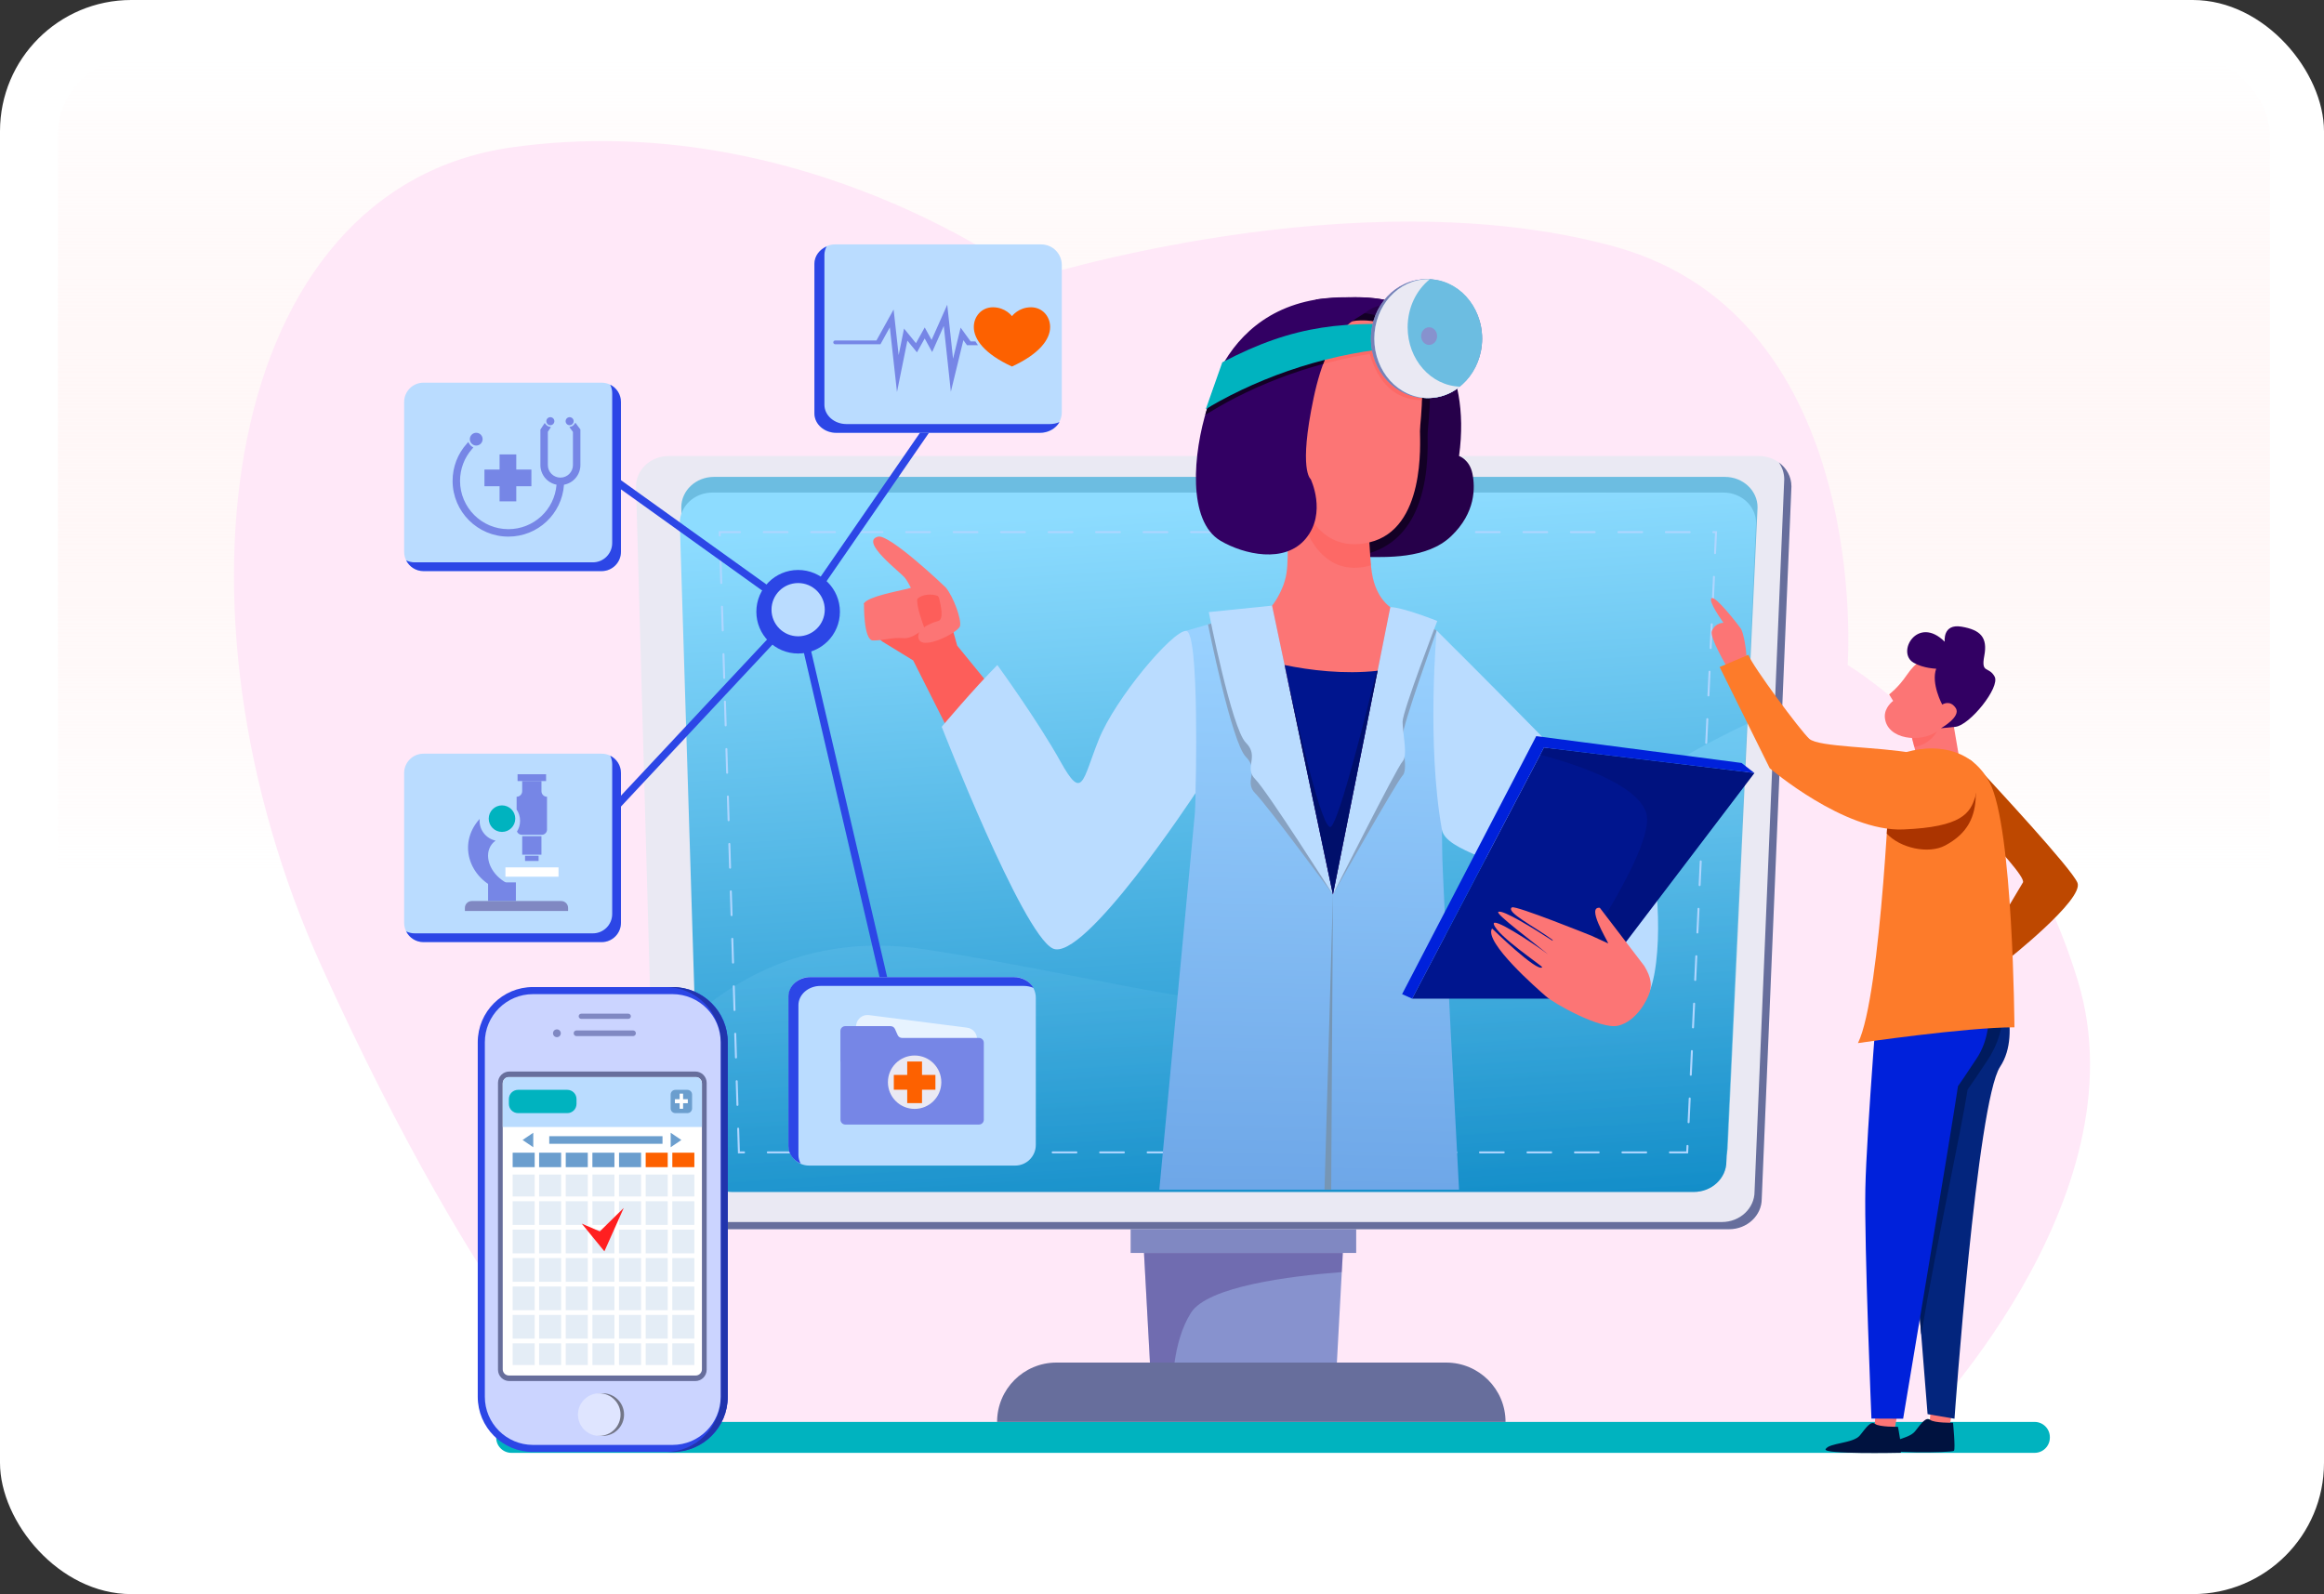 <svg width="602" height="413" viewBox="0 0 602 413" fill="none" xmlns="http://www.w3.org/2000/svg">
<rect x="0" y="0" width="602" height="413" fill="#333333" stroke="none"/>
<rect width="602" height="413" rx="34" fill="white"/>
<rect x="15" y="15" width="573" height="385" rx="20" fill="url(#paint0_linear_1803_937)"/>
<path d="M156.98 371.055C156.98 371.055 125.306 343.133 83.333 250.452C41.36 157.77 57.336 48.64 132.769 38.147C208.203 27.654 266.776 72.334 266.776 72.334C266.776 72.334 350.91 45.455 418.067 63.837C485.224 82.219 478.615 172.297 478.615 172.297C478.615 172.297 520.964 197.31 538.247 254.14C555.529 310.971 496.074 370.813 496.074 370.813L156.98 371.055Z" fill="#FFE8F8"/>
<path d="M527.034 376.403H132.481C130.299 376.403 128.529 374.633 128.529 372.451V372.34C128.529 370.158 130.298 368.388 132.481 368.388H527.034C529.217 368.388 530.987 370.158 530.987 372.34V372.451C530.986 374.633 529.217 376.403 527.034 376.403Z" fill="#00B3BF"/>
<path d="M447.898 318.464H178.34C173.671 318.464 169.885 314.932 169.885 310.576L164.757 126.033C164.757 121.676 168.542 118.144 173.213 118.144H455.59C460.26 118.144 464.046 121.676 464.046 126.033L456.354 310.576C456.354 314.932 452.568 318.464 447.898 318.464Z" fill="#EAE9F3"/>
<path d="M460.762 119.792C461.66 121.044 462.183 122.55 462.183 124.17L454.491 308.713C454.491 313.069 450.705 316.601 446.035 316.601H176.478C174.53 316.601 172.736 315.986 171.306 314.954C172.823 317.07 175.407 318.464 178.341 318.464H447.899C452.569 318.464 456.354 314.932 456.354 310.576L464.046 126.033C464.046 123.493 462.76 121.234 460.762 119.792Z" fill="#676E9C"/>
<path d="M181.607 296.861L176.48 131.442C176.48 127.085 180.265 123.553 184.935 123.553H446.814C451.484 123.553 455.27 127.085 455.27 131.442L447.578 296.861C447.578 301.217 443.792 304.749 439.122 304.749H190.063C185.393 304.749 181.607 301.217 181.607 296.861Z" fill="#6CBDE1"/>
<path d="M181.223 300.918L176.095 135.499C176.095 131.142 179.881 127.61 184.551 127.61H446.43C451.1 127.61 454.886 131.142 454.886 135.499L447.194 300.918C447.194 305.274 443.408 308.806 438.739 308.806H189.679C185.009 308.806 181.223 305.274 181.223 300.918Z" fill="url(#paint1_linear_1803_937)"/>
<path opacity="0.32" d="M402.033 226.244C370.26 282.127 314.913 257.48 239.626 245.961C214.334 242.092 194.816 250.319 180.046 262.954L181.223 300.918C181.223 305.274 185.009 308.806 189.679 308.806H438.738C443.408 308.806 447.194 305.274 447.194 300.918L452.466 187.55C429.229 198.623 410.387 211.55 402.033 226.244Z" fill="url(#paint2_linear_1803_937)"/>
<path d="M437.288 298.813H432.569C432.427 298.813 432.313 298.698 432.313 298.557C432.313 298.415 432.427 298.3 432.569 298.3H436.798L436.865 296.871C436.871 296.73 436.995 296.608 437.133 296.627C437.274 296.634 437.384 296.753 437.377 296.895L437.288 298.813ZM426.419 298.813H420.269C420.128 298.813 420.013 298.698 420.013 298.557C420.013 298.415 420.128 298.3 420.269 298.3H426.419C426.561 298.3 426.675 298.415 426.675 298.557C426.675 298.699 426.561 298.813 426.419 298.813ZM414.12 298.813H407.97C407.829 298.813 407.714 298.698 407.714 298.557C407.714 298.415 407.829 298.3 407.97 298.3H414.12C414.262 298.3 414.376 298.415 414.376 298.557C414.376 298.699 414.262 298.813 414.12 298.813ZM401.821 298.813H395.671C395.53 298.813 395.415 298.698 395.415 298.557C395.415 298.415 395.53 298.3 395.671 298.3H401.821C401.962 298.3 402.077 298.415 402.077 298.557C402.077 298.699 401.962 298.813 401.821 298.813ZM389.521 298.813H383.372C383.23 298.813 383.115 298.698 383.115 298.557C383.115 298.415 383.23 298.3 383.372 298.3H389.521C389.663 298.3 389.778 298.415 389.778 298.557C389.778 298.699 389.663 298.813 389.521 298.813ZM377.222 298.813H371.073C370.931 298.813 370.816 298.698 370.816 298.557C370.816 298.415 370.931 298.3 371.073 298.3H377.222C377.364 298.3 377.479 298.415 377.479 298.557C377.479 298.699 377.364 298.813 377.222 298.813ZM364.923 298.813H358.773C358.632 298.813 358.517 298.698 358.517 298.557C358.517 298.415 358.632 298.3 358.773 298.3H364.923C365.065 298.3 365.179 298.415 365.179 298.557C365.179 298.699 365.065 298.813 364.923 298.813ZM352.624 298.813H346.474C346.332 298.813 346.218 298.698 346.218 298.557C346.218 298.415 346.332 298.3 346.474 298.3H352.624C352.765 298.3 352.88 298.415 352.88 298.557C352.88 298.699 352.765 298.813 352.624 298.813ZM340.325 298.813H334.175C334.033 298.813 333.919 298.698 333.919 298.557C333.919 298.415 334.033 298.3 334.175 298.3H340.325C340.466 298.3 340.581 298.415 340.581 298.557C340.581 298.699 340.466 298.813 340.325 298.813ZM328.025 298.813H321.876C321.734 298.813 321.619 298.698 321.619 298.557C321.619 298.415 321.734 298.3 321.876 298.3H328.025C328.167 298.3 328.282 298.415 328.282 298.557C328.282 298.699 328.167 298.813 328.025 298.813ZM315.726 298.813H309.576C309.435 298.813 309.32 298.698 309.32 298.557C309.32 298.415 309.435 298.3 309.576 298.3H315.726C315.868 298.3 315.983 298.415 315.983 298.557C315.983 298.699 315.868 298.813 315.726 298.813ZM303.427 298.813H297.277C297.136 298.813 297.021 298.698 297.021 298.557C297.021 298.415 297.136 298.3 297.277 298.3H303.427C303.569 298.3 303.683 298.415 303.683 298.557C303.683 298.699 303.568 298.813 303.427 298.813ZM291.128 298.813H284.978C284.837 298.813 284.722 298.698 284.722 298.557C284.722 298.415 284.837 298.3 284.978 298.3H291.128C291.269 298.3 291.384 298.415 291.384 298.557C291.384 298.699 291.269 298.813 291.128 298.813ZM278.829 298.813H272.679C272.537 298.813 272.423 298.698 272.423 298.557C272.423 298.415 272.538 298.3 272.679 298.3H278.829C278.97 298.3 279.085 298.415 279.085 298.557C279.085 298.699 278.97 298.813 278.829 298.813ZM266.53 298.813H260.38C260.238 298.813 260.123 298.698 260.123 298.557C260.123 298.415 260.238 298.3 260.38 298.3H266.53C266.671 298.3 266.786 298.415 266.786 298.557C266.786 298.699 266.671 298.813 266.53 298.813ZM254.23 298.813H248.081C247.939 298.813 247.824 298.698 247.824 298.557C247.824 298.415 247.939 298.3 248.081 298.3H254.23C254.372 298.3 254.487 298.415 254.487 298.557C254.486 298.699 254.372 298.813 254.23 298.813ZM241.931 298.813H235.781C235.64 298.813 235.525 298.698 235.525 298.557C235.525 298.415 235.639 298.3 235.781 298.3H241.931C242.073 298.3 242.187 298.415 242.187 298.557C242.187 298.699 242.073 298.813 241.931 298.813ZM229.632 298.813H223.482C223.34 298.813 223.226 298.698 223.226 298.557C223.226 298.415 223.34 298.3 223.482 298.3H229.632C229.773 298.3 229.888 298.415 229.888 298.557C229.888 298.699 229.773 298.813 229.632 298.813ZM217.333 298.813H211.183C211.041 298.813 210.927 298.698 210.927 298.557C210.927 298.415 211.041 298.3 211.183 298.3H217.333C217.474 298.3 217.589 298.415 217.589 298.557C217.589 298.699 217.474 298.813 217.333 298.813ZM205.033 298.813H198.884C198.742 298.813 198.627 298.698 198.627 298.557C198.627 298.415 198.742 298.3 198.884 298.3H205.033C205.175 298.3 205.29 298.415 205.29 298.557C205.29 298.699 205.175 298.813 205.033 298.813ZM192.734 298.813H191.156L190.958 292.418C190.953 292.276 191.064 292.159 191.206 292.154C191.351 292.159 191.466 292.26 191.47 292.402L191.653 298.3H192.734C192.876 298.3 192.991 298.415 192.991 298.557C192.99 298.699 192.876 298.813 192.734 298.813ZM437.406 290.996C437.402 290.996 437.398 290.996 437.394 290.996C437.253 290.989 437.144 290.87 437.151 290.728L437.436 284.585C437.443 284.444 437.573 284.321 437.704 284.341C437.845 284.347 437.955 284.467 437.947 284.609L437.662 290.752C437.656 290.889 437.543 290.996 437.406 290.996ZM191.023 286.52C190.885 286.52 190.771 286.41 190.767 286.272L190.576 280.125C190.572 279.983 190.683 279.865 190.824 279.861C190.971 279.864 191.084 279.968 191.088 280.109L191.279 286.255C191.283 286.397 191.172 286.515 191.031 286.52C191.028 286.52 191.026 286.52 191.023 286.52ZM437.978 278.711C437.974 278.711 437.97 278.711 437.966 278.71C437.825 278.704 437.715 278.584 437.722 278.442L438.008 272.299C438.014 272.158 438.133 272.042 438.276 272.055C438.417 272.062 438.526 272.181 438.519 272.323L438.234 278.466C438.227 278.604 438.114 278.711 437.978 278.711ZM190.642 274.227C190.504 274.227 190.39 274.117 190.386 273.978L190.195 267.832C190.191 267.69 190.302 267.572 190.444 267.568C190.586 267.568 190.703 267.674 190.708 267.816L190.898 273.962C190.903 274.104 190.792 274.222 190.65 274.227C190.647 274.227 190.644 274.227 190.642 274.227ZM438.549 266.425C438.545 266.425 438.541 266.425 438.537 266.424C438.396 266.417 438.286 266.298 438.293 266.156L438.579 260.014C438.585 259.873 438.712 259.755 438.847 259.77C438.988 259.776 439.097 259.896 439.091 260.038L438.805 266.18C438.799 266.317 438.685 266.425 438.549 266.425ZM190.261 261.933C190.123 261.933 190.009 261.823 190.004 261.685L189.814 255.538C189.81 255.397 189.921 255.279 190.062 255.274C190.205 255.282 190.322 255.38 190.326 255.522L190.517 261.669C190.521 261.81 190.41 261.928 190.269 261.933C190.266 261.933 190.263 261.933 190.261 261.933ZM439.12 254.138C439.116 254.138 439.112 254.138 439.108 254.138C438.967 254.132 438.858 254.012 438.864 253.87L439.15 247.727C439.156 247.586 439.272 247.468 439.418 247.483C439.559 247.49 439.669 247.609 439.662 247.751L439.376 253.894C439.37 254.031 439.257 254.138 439.12 254.138ZM189.88 249.64C189.742 249.64 189.628 249.53 189.624 249.391L189.433 243.245C189.429 243.103 189.54 242.985 189.681 242.981C189.834 242.973 189.941 243.088 189.945 243.229L190.136 249.375C190.14 249.517 190.029 249.635 189.888 249.64C189.885 249.64 189.882 249.64 189.88 249.64ZM439.692 241.852C439.687 241.852 439.683 241.852 439.679 241.852C439.538 241.846 439.429 241.726 439.435 241.584L439.721 235.442C439.727 235.3 439.85 235.18 439.989 235.198C440.13 235.204 440.24 235.324 440.233 235.465L439.947 241.608C439.941 241.745 439.827 241.852 439.692 241.852ZM189.499 237.346C189.361 237.346 189.247 237.237 189.243 237.098L189.052 230.951C189.048 230.81 189.159 230.692 189.3 230.687C189.451 230.685 189.56 230.794 189.564 230.935L189.755 237.082C189.759 237.224 189.648 237.342 189.507 237.346C189.504 237.346 189.501 237.346 189.499 237.346ZM440.263 229.567C440.259 229.567 440.255 229.567 440.251 229.566C440.11 229.56 440 229.44 440.007 229.298L440.293 223.155C440.299 223.014 440.428 222.893 440.561 222.912C440.702 222.918 440.811 223.038 440.805 223.179L440.519 229.323C440.513 229.46 440.399 229.567 440.263 229.567ZM189.117 225.053C188.98 225.053 188.866 224.944 188.861 224.805L188.671 218.658C188.667 218.517 188.778 218.399 188.919 218.394C189.076 218.392 189.178 218.501 189.183 218.642L189.373 224.789C189.378 224.931 189.267 225.049 189.125 225.053C189.123 225.053 189.12 225.053 189.117 225.053ZM440.834 217.281C440.83 217.281 440.826 217.281 440.822 217.28C440.681 217.274 440.571 217.154 440.578 217.012L440.864 210.869C440.87 210.728 440.989 210.614 441.132 210.625C441.273 210.632 441.383 210.752 441.376 210.893L441.09 217.036C441.084 217.174 440.97 217.281 440.834 217.281ZM188.736 212.76C188.599 212.76 188.485 212.65 188.481 212.512L188.29 206.365C188.286 206.223 188.397 206.105 188.538 206.101C188.684 206.101 188.798 206.208 188.802 206.349L188.993 212.496C188.997 212.638 188.886 212.756 188.744 212.76C188.742 212.76 188.739 212.76 188.736 212.76ZM441.405 204.995C441.401 204.995 441.398 204.995 441.393 204.995C441.252 204.988 441.143 204.868 441.15 204.727L441.435 198.584C441.442 198.442 441.581 198.334 441.703 198.34C441.844 198.346 441.954 198.466 441.947 198.608L441.661 204.751C441.655 204.888 441.542 204.995 441.405 204.995ZM188.355 200.467C188.218 200.467 188.103 200.357 188.099 200.218L187.909 194.072C187.904 193.93 188.015 193.812 188.157 193.808C188.301 193.793 188.416 193.914 188.421 194.056L188.611 200.202C188.616 200.344 188.505 200.462 188.363 200.466C188.361 200.467 188.358 200.467 188.355 200.467ZM441.977 192.709C441.973 192.709 441.969 192.709 441.965 192.709C441.824 192.702 441.714 192.582 441.721 192.441L442.006 186.298C442.013 186.156 442.127 186.047 442.274 186.053C442.415 186.06 442.525 186.18 442.518 186.321L442.232 192.465C442.227 192.602 442.113 192.709 441.977 192.709ZM187.974 188.173C187.836 188.173 187.723 188.063 187.718 187.925L187.528 181.778C187.523 181.636 187.634 181.518 187.776 181.514C187.918 181.516 188.035 181.621 188.04 181.762L188.23 187.909C188.235 188.05 188.124 188.169 187.982 188.173C187.98 188.173 187.977 188.173 187.974 188.173ZM442.548 180.423C442.544 180.423 442.54 180.423 442.536 180.423C442.395 180.416 442.285 180.296 442.292 180.155L442.578 174.012C442.584 173.87 442.705 173.76 442.846 173.768C442.987 173.774 443.096 173.894 443.09 174.035L442.804 180.179C442.798 180.316 442.684 180.423 442.548 180.423ZM187.593 175.88C187.455 175.88 187.342 175.77 187.337 175.632L187.147 169.485C187.142 169.344 187.253 169.225 187.395 169.221C187.533 169.218 187.655 169.328 187.659 169.469L187.849 175.616C187.854 175.758 187.743 175.876 187.601 175.88C187.598 175.88 187.596 175.88 187.593 175.88ZM443.12 168.137C443.116 168.137 443.112 168.137 443.108 168.137C442.966 168.13 442.857 168.01 442.864 167.869L443.149 161.726C443.156 161.584 443.283 161.473 443.417 161.482C443.558 161.488 443.668 161.608 443.661 161.749L443.375 167.892C443.369 168.03 443.256 168.137 443.12 168.137ZM187.212 163.587C187.074 163.587 186.961 163.477 186.956 163.338L186.766 157.192C186.761 157.05 186.872 156.932 187.014 156.927C187.167 156.921 187.273 157.034 187.278 157.176L187.468 163.322C187.472 163.464 187.361 163.582 187.22 163.587C187.217 163.587 187.215 163.587 187.212 163.587ZM443.691 155.851C443.686 155.851 443.683 155.851 443.678 155.851C443.537 155.844 443.428 155.724 443.435 155.583L443.72 149.44C443.726 149.299 443.843 149.185 443.988 149.196C444.129 149.203 444.239 149.323 444.232 149.464L443.946 155.607C443.941 155.744 443.827 155.851 443.691 155.851ZM186.831 151.293C186.693 151.293 186.58 151.184 186.575 151.045L186.384 144.899C186.38 144.757 186.491 144.639 186.633 144.635C186.77 144.622 186.892 144.741 186.897 144.883L187.088 151.029C187.092 151.171 186.981 151.289 186.839 151.293C186.837 151.293 186.834 151.293 186.831 151.293ZM444.262 143.565C444.258 143.565 444.254 143.565 444.25 143.565C444.109 143.558 443.999 143.438 444.006 143.297L444.247 138.115H443.821C443.679 138.115 443.565 138.001 443.565 137.859C443.565 137.717 443.679 137.603 443.821 137.603H444.783L444.518 143.321C444.512 143.458 444.398 143.565 444.262 143.565ZM186.45 139C186.312 139 186.198 138.891 186.194 138.752L186.158 137.603H191.687C191.829 137.603 191.944 137.717 191.944 137.859C191.944 138.001 191.829 138.116 191.687 138.116H186.687L186.706 138.736C186.71 138.877 186.599 138.996 186.458 139C186.455 139 186.453 139 186.45 139ZM437.671 138.115H431.522C431.38 138.115 431.265 138.001 431.265 137.859C431.265 137.717 431.38 137.603 431.522 137.603H437.671C437.813 137.603 437.928 137.717 437.928 137.859C437.928 138.001 437.813 138.115 437.671 138.115ZM425.372 138.115H419.222C419.081 138.115 418.966 138.001 418.966 137.859C418.966 137.717 419.081 137.603 419.222 137.603H425.372C425.514 137.603 425.629 137.717 425.629 137.859C425.629 138.001 425.514 138.115 425.372 138.115ZM413.073 138.115H406.923C406.782 138.115 406.667 138.001 406.667 137.859C406.667 137.717 406.782 137.603 406.923 137.603H413.073C413.215 137.603 413.329 137.717 413.329 137.859C413.329 138.001 413.215 138.115 413.073 138.115ZM400.774 138.115H394.624C394.483 138.115 394.368 138.001 394.368 137.859C394.368 137.717 394.483 137.603 394.624 137.603H400.774C400.916 137.603 401.03 137.717 401.03 137.859C401.03 138.001 400.916 138.115 400.774 138.115ZM388.475 138.115H382.325C382.183 138.115 382.068 138.001 382.068 137.859C382.068 137.717 382.183 137.603 382.325 137.603H388.475C388.616 137.603 388.731 137.717 388.731 137.859C388.731 138.001 388.616 138.115 388.475 138.115ZM376.175 138.115H370.026C369.884 138.115 369.769 138.001 369.769 137.859C369.769 137.717 369.884 137.603 370.026 137.603H376.175C376.317 137.603 376.432 137.717 376.432 137.859C376.432 138.001 376.317 138.115 376.175 138.115ZM363.876 138.115H357.726C357.585 138.115 357.47 138.001 357.47 137.859C357.47 137.717 357.585 137.603 357.726 137.603H363.876C364.018 137.603 364.132 137.717 364.132 137.859C364.132 138.001 364.018 138.115 363.876 138.115ZM351.577 138.115H345.427C345.285 138.115 345.171 138.001 345.171 137.859C345.171 137.717 345.285 137.603 345.427 137.603H351.577C351.719 137.603 351.833 137.717 351.833 137.859C351.833 138.001 351.719 138.115 351.577 138.115ZM339.278 138.115H333.128C332.986 138.115 332.872 138.001 332.872 137.859C332.872 137.717 332.986 137.603 333.128 137.603H339.278C339.419 137.603 339.534 137.717 339.534 137.859C339.534 138.001 339.419 138.115 339.278 138.115ZM326.978 138.115H320.829C320.687 138.115 320.572 138.001 320.572 137.859C320.572 137.717 320.687 137.603 320.829 137.603H326.978C327.12 137.603 327.235 137.717 327.235 137.859C327.235 138.001 327.12 138.115 326.978 138.115ZM314.679 138.115H308.53C308.388 138.115 308.274 138.001 308.274 137.859C308.274 137.717 308.388 137.603 308.53 137.603H314.679C314.821 137.603 314.936 137.717 314.936 137.859C314.936 138.001 314.821 138.115 314.679 138.115ZM302.38 138.115H296.231C296.089 138.115 295.974 138.001 295.974 137.859C295.974 137.717 296.089 137.603 296.231 137.603H302.38C302.522 137.603 302.637 137.717 302.637 137.859C302.637 138.001 302.522 138.115 302.38 138.115ZM290.081 138.115H283.931C283.79 138.115 283.675 138.001 283.675 137.859C283.675 137.717 283.79 137.603 283.931 137.603H290.081C290.223 137.603 290.337 137.717 290.337 137.859C290.337 138.001 290.223 138.115 290.081 138.115ZM277.782 138.115H271.632C271.49 138.115 271.376 138.001 271.376 137.859C271.376 137.717 271.49 137.603 271.632 137.603H277.782C277.924 137.603 278.038 137.717 278.038 137.859C278.038 138.001 277.924 138.115 277.782 138.115ZM265.483 138.115H259.333C259.191 138.115 259.077 138.001 259.077 137.859C259.077 137.717 259.191 137.603 259.333 137.603H265.483C265.624 137.603 265.739 137.717 265.739 137.859C265.739 138.001 265.624 138.115 265.483 138.115ZM253.183 138.115H247.034C246.892 138.115 246.777 138.001 246.777 137.859C246.777 137.717 246.892 137.603 247.034 137.603H253.183C253.325 137.603 253.44 137.717 253.44 137.859C253.44 138.001 253.325 138.115 253.183 138.115ZM240.884 138.115H234.734C234.593 138.115 234.478 138.001 234.478 137.859C234.478 137.717 234.593 137.603 234.734 137.603H240.884C241.026 137.603 241.141 137.717 241.141 137.859C241.141 138.001 241.026 138.115 240.884 138.115ZM228.585 138.115H222.435C222.294 138.115 222.179 138.001 222.179 137.859C222.179 137.717 222.293 137.603 222.435 137.603H228.585C228.727 137.603 228.841 137.717 228.841 137.859C228.841 138.001 228.727 138.115 228.585 138.115ZM216.286 138.115H210.136C209.994 138.115 209.88 138.001 209.88 137.859C209.88 137.717 209.994 137.603 210.136 137.603H216.286C216.427 137.603 216.542 137.717 216.542 137.859C216.542 138.001 216.427 138.115 216.286 138.115ZM203.987 138.115H197.837C197.695 138.115 197.58 138.001 197.58 137.859C197.58 137.717 197.695 137.603 197.837 137.603H203.987C204.128 137.603 204.243 137.717 204.243 137.859C204.243 138.001 204.128 138.115 203.987 138.115Z" fill="#AFD6FF"/>
<path d="M307.226 163.442C307.226 163.442 310.869 200.34 309.304 212.896L300.308 308.214H377.946C377.946 308.214 373.59 226.988 373.59 220.839C373.59 214.689 372.309 163.442 372.309 163.442L360.138 157.293L329.519 156.908L307.226 163.442Z" fill="url(#paint3_linear_1803_937)"/>
<path d="M328.237 157.485L312.914 161.775C312.914 161.775 319.049 192.409 322.71 196.069C326.37 199.73 322.088 202.475 325.163 205.55C328.238 208.625 345.277 231.729 345.277 231.729L328.237 157.485Z" fill="#87A2C2"/>
<path d="M360.907 158.489L345.277 231.729C345.277 231.729 361.896 202.359 363.317 200.938C364.739 199.516 363.317 193.507 363.317 190.688C363.317 187.87 372.156 163.365 372.156 163.365C372.156 163.365 364.086 158.489 360.907 158.489Z" fill="#87A2C2"/>
<path d="M329.519 156.908L313.12 158.574C313.12 158.574 319.049 188.736 322.71 192.397C326.37 196.058 322.088 198.803 325.163 201.878C328.238 204.952 345.277 231.729 345.277 231.729L329.519 156.908Z" fill="#BADCFF"/>
<path d="M360.139 157.293L345.277 231.729C345.277 231.729 361.895 198.687 363.317 197.265C364.738 195.844 363.317 189.835 363.317 187.016C363.317 184.197 372.309 160.88 372.309 160.88C372.309 160.88 363.317 157.293 360.139 157.293Z" fill="#BADCFF"/>
<path d="M343.099 308.215L345.277 231.729L344.828 308.215H343.099Z" fill="#7696B5"/>
<path d="M351.299 318.464H292.877V324.614H351.299V318.464Z" fill="#8088C2"/>
<path d="M346.301 353.014H297.875L296.336 324.614H347.839L346.301 353.014Z" fill="#8792CE"/>
<path opacity="0.28" d="M347.839 324.614H296.336L297.874 353.014H304.243C304.869 348.594 306.118 343.886 308.507 340.108C312.825 333.28 334.138 330.596 347.57 329.572L347.839 324.614Z" fill="#370C62"/>
<path d="M389.99 368.388H258.285C258.285 359.897 265.168 353.014 273.659 353.014H374.615C383.106 353.014 389.99 359.897 389.99 368.388Z" fill="#676E9C"/>
<path d="M247.952 167.277L243.477 151.258L223.812 156.3C223.812 156.3 226.616 165.025 228.574 166.223C230.014 167.104 234.353 169.759 236.546 171.101L254.126 205.974L266.776 190.348L247.952 167.277Z" fill="#FD5E5A"/>
<path d="M340.917 77.566C340.917 77.566 355.907 75.733 362.313 78.789C368.719 81.844 381.274 94.189 377.943 118.145C377.943 118.145 380.633 119 381.402 122.667C382.171 126.334 382.235 132.872 375.893 138.922C369.551 144.972 358.854 144.3 353.345 144.3C347.835 144.3 332.333 139.656 328.362 131.1C324.39 122.544 340.917 77.566 340.917 77.566Z" fill="#26004A"/>
<path d="M348.177 81.05C344.158 80.671 340.808 82.518 338.117 85.549C334.715 95.559 329.274 112.685 328.013 123.253C328.569 127.505 329.972 131.721 331.995 135.058C332.348 135.639 332.717 136.193 333.102 136.721C338.415 140.9 346.233 143.425 351.033 144.11C365.976 142.102 370.179 128.303 369.808 113.093C369.707 108.995 372.637 96.236 366.294 87.991C362.033 82.452 354.691 80.408 348.177 81.05Z" fill="#130025"/>
<path d="M333.234 133.463C333.234 133.463 334.003 143.84 333.234 148.581C332.465 153.321 329.519 156.908 329.519 156.908L345.277 231.728L360.139 157.293C360.139 157.293 356.449 155.031 355.399 148.581C354.347 142.13 354.374 125.52 354.374 125.52L333.234 133.463Z" fill="#FC7575"/>
<path d="M345.277 231.729L356.845 173.786C348.024 174.746 339.274 173.636 332.759 172.297L345.277 231.729Z" fill="#00158E"/>
<path d="M356.845 173.786C356.763 173.795 356.681 173.803 356.599 173.812C353.702 185.649 347.086 211.894 344.829 214.151C342.661 216.318 336.05 187.403 332.774 172.3C332.769 172.299 332.764 172.298 332.759 172.297L345.277 231.729L356.845 173.786Z" fill="#000F6B"/>
<path opacity="0.53" d="M336.561 132.213C338.824 141.032 344.309 149.312 354.752 146.567C354.878 146.533 355 146.495 355.124 146.459C354.351 139.086 354.373 125.52 354.373 125.52L336.561 132.213Z" fill="#FD5E5A"/>
<path d="M351.039 83.113C351.039 83.113 360.135 81.704 365.131 89.007C370.128 96.309 367.822 108.608 367.822 111.683C367.822 114.758 369.295 137.051 354.752 140.51C340.209 143.969 335.28 128.082 335.28 118.474C335.28 108.865 338.851 84.315 351.039 83.113Z" fill="#FC7575"/>
<path opacity="0.53" d="M340.988 91.688C340.478 92.799 340.002 93.976 339.562 95.2C344.596 93.683 349.713 92.505 354.82 91.699C356.875 98.804 361.212 103.682 368.338 103.682C368.405 100.843 368.262 97.653 367.535 94.66C359.196 91.247 349.735 86.365 340.988 91.688Z" fill="#FD5E5A"/>
<path d="M245.019 152.247C244.844 152.032 230.291 138.18 227.412 139.047C222.624 140.295 233.267 148.237 234.419 149.726C234.995 150.471 235.51 151.406 235.954 152.292C235.577 152.4 235.224 152.498 234.907 152.574C232.167 153.234 224.853 154.6 223.812 156.3C223.812 156.3 223.616 165.88 226.132 165.932C228.649 165.985 231.194 165.065 233.896 165.337C235.246 165.473 236.635 164.809 237.685 164.111C237.854 163.999 238.013 163.886 238.163 163.775C237.814 164.363 237.724 165.024 238.079 165.745C239.369 168.367 248.296 163.846 248.683 162.171C249.07 160.496 247.079 154.782 245.019 152.247ZM242.976 160.91C242.156 161.107 240.579 161.674 239.389 162.525C239.045 161.622 237.338 157.014 237.619 155.177C237.619 155.176 237.62 155.176 237.62 155.175C238.863 153.862 241.577 153.823 242.905 154.392C243.082 154.555 243.21 154.767 243.276 155.039C243.696 156.783 244.595 160.52 242.976 160.91Z" fill="#FC7575"/>
<path d="M243.936 188.297C243.936 188.297 264.691 241.594 272.634 245.694C280.578 249.793 309.69 205.461 309.69 205.461C309.69 205.461 310.814 163.442 307.226 163.442C303.639 163.442 288.891 180.985 284.648 191.536C280.331 202.27 280.483 207.695 274.684 197.265C268.76 186.61 258.35 172.297 258.35 172.297C252.371 178.276 243.936 188.297 243.936 188.297Z" fill="#BADCFF"/>
<path d="M362.313 78.886C362.313 78.886 357.188 78.245 354.113 80.679C351.038 83.113 344.248 84.267 340.277 103.1C336.305 121.933 339.508 124.111 339.508 124.111C339.508 124.111 343.729 132.823 338.288 139.485C332.846 146.147 322.168 143.63 316.191 140.125C307.497 135.029 309.044 117.352 312.703 105.787C313.214 104.173 313.467 103.214 314.063 101.865C315.212 99.264 315.593 96.273 317.255 93.539C322.636 84.686 332.433 76.596 349.758 77.033C349.758 77.033 357.573 76.579 362.313 78.886Z" fill="#320063"/>
<path d="M314.447 100.436C313.366 103.681 313.52 103.205 312.703 105.787C312.529 106.336 312.36 106.9 312.197 107.474C315.605 105.507 316.276 104.966 320.167 102.976C327.314 99.331 334.956 96.399 342.75 94.287C342.906 93.868 343.064 93.463 343.223 93.073C333.221 94.012 323.291 95.82 314.447 100.436Z" fill="#130025"/>
<path d="M316.623 93.866C335.632 83.926 348.408 83.031 370.195 84.45V89.698C351.902 89.766 333.828 94.736 318.635 102.483C314.55 104.573 312.36 106.001 312.34 106.012L316.623 93.866Z" fill="#00B3BF"/>
<path d="M369.519 103.12C377.47 103.12 383.915 96.228 383.915 87.727C383.915 79.225 377.47 72.334 369.519 72.334C361.569 72.334 355.124 79.225 355.124 87.727C355.124 96.228 361.569 103.12 369.519 103.12Z" fill="#8792CE"/>
<path d="M369.958 103.12C377.666 103.12 383.915 96.228 383.915 87.727C383.915 79.225 377.666 72.334 369.958 72.334C362.25 72.334 356.001 79.225 356.001 87.727C356.001 96.228 362.25 103.12 369.958 103.12Z" fill="#EAE9F3"/>
<path d="M369.519 103.12C377.47 103.12 383.915 96.228 383.915 87.727C383.915 79.225 377.47 72.334 369.519 72.334C361.569 72.334 355.124 79.225 355.124 87.727C355.124 96.228 361.569 103.12 369.519 103.12Z" fill="#7881B6"/>
<path d="M369.958 103.12C377.666 103.12 383.915 96.228 383.915 87.727C383.915 79.225 377.666 72.334 369.958 72.334C362.25 72.334 356.001 79.225 356.001 87.727C356.001 96.228 362.25 103.12 369.958 103.12Z" fill="#6CBDE1"/>
<path d="M364.63 84.789C364.63 79.672 366.894 75.14 370.376 72.341C370.237 72.337 370.098 72.334 369.958 72.334C362.25 72.334 356.001 79.226 356.001 87.727C356.001 96.228 362.25 103.12 369.958 103.12C373.027 103.12 375.865 102.027 378.169 100.174C370.654 99.93 364.63 93.135 364.63 84.789Z" fill="#EAE9F3"/>
<path d="M372.267 87.074C372.267 88.337 371.339 89.36 370.195 89.36C369.05 89.36 368.122 88.337 368.122 87.074C368.122 85.812 369.05 84.789 370.195 84.789C371.34 84.789 372.267 85.812 372.267 87.074Z" fill="#8792CE"/>
<path d="M208.789 157.55C208.601 157.55 208.41 157.494 208.244 157.379C207.806 157.078 207.696 156.478 207.998 156.041L244.508 103.135C244.81 102.698 245.409 102.588 245.846 102.89C246.284 103.191 246.394 103.791 246.092 104.228L209.582 157.134C209.395 157.404 209.095 157.55 208.789 157.55Z" fill="#2C46E6"/>
<path d="M146.147 224.235C145.912 224.235 145.676 224.149 145.49 223.976C145.102 223.613 145.082 223.004 145.445 222.616L206.043 157.832C206.406 157.443 207.014 157.423 207.403 157.786C207.791 158.149 207.811 158.758 207.448 159.146L146.85 223.93C146.661 224.133 146.404 224.235 146.147 224.235Z" fill="#2C46E6"/>
<path d="M206.745 159.451C206.551 159.451 206.355 159.393 206.185 159.271L157.445 124.335C157.013 124.026 156.913 123.425 157.223 122.993C157.533 122.561 158.134 122.462 158.565 122.771L207.306 157.707C207.738 158.017 207.837 158.618 207.528 159.05C207.34 159.312 207.044 159.451 206.745 159.451Z" fill="#2C46E6"/>
<path d="M232.742 270.934C232.305 270.934 231.909 270.634 231.806 270.19L205.809 158.707C205.688 158.19 206.01 157.672 206.527 157.551C207.045 157.432 207.562 157.753 207.683 158.27L233.68 269.753C233.801 270.271 233.479 270.787 232.962 270.908C232.888 270.925 232.814 270.934 232.742 270.934Z" fill="#2C46E6"/>
<path d="M217.569 158.489C217.569 164.466 212.723 169.312 206.746 169.312C200.768 169.312 195.923 164.466 195.923 158.489C195.923 152.511 200.768 147.666 206.746 147.666C212.723 147.666 217.569 152.511 217.569 158.489Z" fill="#2C46E6"/>
<path d="M213.643 157.954C213.643 161.764 210.555 164.851 206.746 164.851C202.936 164.851 199.848 161.763 199.848 157.954C199.848 154.145 202.936 151.057 206.746 151.057C210.555 151.057 213.643 154.145 213.643 157.954Z" fill="#BADCFF"/>
<path d="M155.842 147.962H109.696C106.93 147.962 104.687 145.719 104.687 142.953V104.153C104.687 101.387 106.929 99.144 109.696 99.144H155.842C158.608 99.144 160.851 101.387 160.851 104.153V142.953C160.851 145.719 158.608 147.962 155.842 147.962Z" fill="#BADCFF"/>
<path d="M158.062 99.663C158.393 100.332 158.58 101.085 158.58 101.882V140.682C158.58 143.448 156.338 145.691 153.571 145.691H107.425C106.628 145.691 105.875 145.504 105.205 145.172C106.024 146.825 107.727 147.962 109.696 147.962H155.842C158.608 147.962 160.851 145.719 160.851 142.953V104.153C160.851 102.184 159.714 100.481 158.062 99.663Z" fill="#2C46E6"/>
<path d="M155.842 244.082H109.696C106.93 244.082 104.687 241.839 104.687 239.073V200.273C104.687 197.506 106.929 195.264 109.696 195.264H155.842C158.608 195.264 160.851 197.506 160.851 200.273V239.073C160.851 241.839 158.608 244.082 155.842 244.082Z" fill="#BADCFF"/>
<path d="M158.062 195.782C158.393 196.452 158.58 197.205 158.58 198.002V236.802C158.58 239.568 156.338 241.811 153.571 241.811H107.425C106.628 241.811 105.875 241.624 105.205 241.292C106.024 242.945 107.727 244.082 109.696 244.082H155.842C158.608 244.082 160.851 241.839 160.851 239.073V200.273C160.851 198.304 159.714 196.601 158.062 195.782Z" fill="#2C46E6"/>
<path d="M216.313 112.136H269.693C272.648 112.136 275.044 109.741 275.044 106.785V68.669C275.044 65.713 272.648 63.318 269.693 63.318H216.313C213.358 63.318 210.962 65.713 210.962 68.669V106.786C210.962 109.741 213.358 112.136 216.313 112.136Z" fill="#BADCFF"/>
<path d="M214.145 63.837C213.767 64.506 213.553 65.259 213.553 66.056V104.856C213.553 107.623 216.112 109.866 219.269 109.866H271.92C272.829 109.866 273.689 109.678 274.452 109.347C273.518 111 271.575 112.136 269.329 112.136H216.677C213.521 112.136 210.962 109.894 210.962 107.127V68.327C210.962 66.358 212.259 64.655 214.145 63.837Z" fill="#2C46E6"/>
<path d="M209.58 253.159H262.96C265.915 253.159 268.311 255.554 268.311 258.509V296.626C268.311 299.581 265.916 301.977 262.96 301.977H209.58C206.625 301.977 204.229 299.581 204.229 296.626V258.509C204.23 255.554 206.625 253.159 209.58 253.159Z" fill="#BADCFF"/>
<path d="M207.412 301.458C207.034 300.789 206.821 300.036 206.821 299.238V260.439C206.821 257.672 209.379 255.43 212.536 255.43H265.187C266.096 255.43 266.956 255.617 267.719 255.948C266.785 254.296 264.842 253.159 262.596 253.159H209.944C206.788 253.159 204.229 255.402 204.229 258.168V296.968C204.23 298.937 205.526 300.64 207.412 301.458Z" fill="#2C46E6"/>
<path d="M125.017 113.779C125.017 114.694 124.275 115.436 123.36 115.436C122.445 115.436 121.703 114.694 121.703 113.779C121.703 112.864 122.445 112.123 123.36 112.123C124.275 112.123 125.017 112.864 125.017 113.779Z" fill="#7686E6"/>
<path d="M143.601 109.122C143.601 109.697 143.135 110.163 142.561 110.163C141.986 110.163 141.52 109.697 141.52 109.122C141.52 108.548 141.986 108.082 142.561 108.082C143.135 108.082 143.601 108.548 143.601 109.122Z" fill="#7686E6"/>
<path d="M131.683 139.025C123.718 139.025 117.238 132.545 117.238 124.58C117.238 120.992 118.555 117.559 120.945 114.914L121.309 114.511L121.577 114.983C121.738 115.266 121.966 115.51 122.238 115.688L122.617 115.937L122.315 116.277C120.286 118.557 119.167 121.506 119.167 124.58C119.167 131.482 124.782 137.096 131.683 137.096C138.237 137.096 143.651 132.061 144.16 125.571C141.754 125.098 139.983 122.975 139.983 120.488V111.293L141.101 109.589L141.439 110.013C141.629 110.253 141.896 110.428 142.19 110.507L142.714 110.648L141.912 111.87V120.488C141.912 122.28 143.37 123.739 145.163 123.739C146.956 123.739 148.414 122.28 148.414 120.488V111.9L147.491 110.654L148.005 110.484C148.294 110.388 148.551 110.198 148.728 109.947L149.041 109.505L150.343 111.263V120.488C150.343 123.006 148.538 125.141 146.092 125.584C145.573 133.147 139.305 139.025 131.683 139.025Z" fill="#7686E6"/>
<path d="M148.598 109.122C148.598 109.697 148.132 110.163 147.557 110.163C146.982 110.163 146.516 109.697 146.516 109.122C146.516 108.548 146.982 108.082 147.557 108.082C148.132 108.082 148.598 108.548 148.598 109.122Z" fill="#7686E6"/>
<path d="M137.65 121.65H133.732V117.732H129.408V121.65H125.49V125.974H129.408V129.892H133.732V125.974H137.65V121.65Z" fill="#7686E6"/>
<path d="M252.675 88.455H251.425L248.834 84.881L246.876 92.945L245.368 78.952L241.315 88.069L239.537 84.837L237.268 88.909L234.177 85.129L232.785 92.011L231.478 80.181L227.031 88.211H216.337C216.069 88.211 215.851 88.429 215.851 88.698C215.851 88.966 216.069 89.184 216.337 89.184H228.073L230.499 84.804L232.35 101.567L235.044 88.251L237.525 91.285L239.528 87.691L241.465 91.213L244.471 84.451L246.306 101.484L249.548 88.134L250.486 89.428H253.327C253.078 89.096 252.862 88.771 252.675 88.455Z" fill="#7686E6"/>
<path d="M262.137 81.912C262.137 81.912 263.798 79.61 267.08 79.61C270.005 79.61 272.022 81.973 272.022 84.725C272.022 87.911 269.273 91.681 262.137 94.957C255.001 91.681 252.253 87.911 252.253 84.725C252.253 81.973 254.269 79.61 257.195 79.61C260.477 79.61 262.137 81.912 262.137 81.912Z" fill="#FD6100"/>
<path opacity="0.66" d="M248.043 285.548L222.612 282.293C220.995 282.086 219.853 280.608 220.06 278.992L221.781 265.546C221.988 263.93 223.466 262.787 225.082 262.994L250.514 266.25C252.13 266.456 253.272 267.934 253.066 269.55L251.344 282.996C251.137 284.612 249.659 285.755 248.043 285.548Z" fill="white"/>
<path d="M232.525 268.161L231.831 266.596C231.63 266.143 231.181 265.851 230.686 265.851H218.949C218.257 265.851 217.696 266.412 217.696 267.104V275.073H217.717V290.093C217.717 290.786 218.278 291.346 218.97 291.346H253.591C254.283 291.346 254.844 290.785 254.844 290.093V270.159C254.844 269.466 254.283 268.906 253.591 268.906H233.67C233.175 268.906 232.726 268.614 232.525 268.161Z" fill="#7686E6"/>
<path d="M243.835 280.376C243.835 284.196 240.739 287.293 236.919 287.293C233.099 287.293 230.002 284.196 230.002 280.376C230.002 276.556 233.099 273.459 236.919 273.459C240.739 273.459 243.835 276.556 243.835 280.376Z" fill="#EAE9F3"/>
<path d="M242.308 278.488H238.835V275.016H235.002V278.488H231.529V282.321H235.002V285.794H238.835V282.321H242.308V278.488Z" fill="#FD6100"/>
<path d="M130.035 215.533C131.934 215.533 133.473 213.994 133.473 212.095C133.473 210.197 131.934 208.657 130.035 208.657C128.137 208.657 126.597 210.197 126.597 212.095C126.597 213.994 128.137 215.533 130.035 215.533Z" fill="#00B3BF"/>
<path d="M135.271 221.428H140.251V216.635H135.271V221.428Z" fill="#7686E6"/>
<path d="M136.008 223.054H139.515V221.707H136.008V223.054Z" fill="#7686E6"/>
<path d="M134.719 212.657C134.719 211.574 134.389 210.566 133.824 209.73V206.423C134.619 206.423 135.264 205.778 135.264 204.983V202.358H140.258V204.983C140.258 205.778 140.903 206.423 141.698 206.423V214.931C141.698 215.673 141.097 216.274 140.355 216.274H135.167C134.603 216.274 134.12 215.927 133.921 215.434C134.426 214.628 134.719 213.676 134.719 212.657Z" fill="#7686E6"/>
<path d="M134.068 202.357H141.455V200.592H134.068V202.357Z" fill="#7686E6"/>
<path d="M124.253 212.157C124.238 212.321 124.229 212.488 124.229 212.657C124.229 215.171 126.008 217.278 128.374 217.785C127.642 218.307 127.07 219.015 126.736 219.902C126.159 221.438 126.434 223.165 127.135 224.611C127.972 226.339 129.411 227.717 131.057 228.677L130.436 230.867C121.832 228.423 118.177 218.88 124.253 212.157Z" fill="#7686E6"/>
<path d="M126.435 233.438H133.636V228.606H126.435V233.438Z" fill="#7686E6"/>
<path d="M120.426 236.016H147.155V235.219C147.155 234.235 146.358 233.438 145.374 233.438H122.207C121.223 233.438 120.426 234.235 120.426 235.219V236.016Z" fill="#8088C2"/>
<path d="M130.926 227.135H144.677V224.719H130.926V227.135Z" fill="white"/>
<path d="M372.156 163.365C372.156 163.365 369.517 192.653 373.506 214.957C374.508 220.561 389.98 223.049 398.434 229.414C412.524 240.022 422.346 254.34 424.851 260.029C430.563 257.452 430.528 231.729 427.401 221.512C424.001 214.721 372.156 163.365 372.156 163.365Z" fill="#BADCFF"/>
<path d="M454.446 200.268L399.94 193.677L365.798 258.727H410.003L454.446 200.268Z" fill="#00158E"/>
<path opacity="0.44" d="M410.003 258.727L454.446 200.268L399.94 193.677L398.967 195.532C407.488 197.763 423.974 202.992 426.421 210.563C429.036 218.648 410.008 246.993 401.765 258.727H410.003Z" fill="#000F6B"/>
<path d="M397.935 190.718L363.194 257.564L365.798 258.727L399.94 193.677L454.446 200.268L451.125 197.666L397.935 190.718Z" fill="#0021DB"/>
<path d="M494.772 189.277L497.824 200.933L507.636 197.132L505.874 186.809L494.772 189.277Z" fill="#FC7575"/>
<path d="M450.939 162.86C450.096 161.655 444.347 154.285 443.368 154.97C442.389 155.655 445.925 160.614 446.453 161.368C446.453 161.368 444.434 161.209 443.439 163.476C442.773 164.995 446.964 172.228 448.72 175.103C450.254 174.623 452.519 172.788 452.441 171.206C452.445 168.226 451.585 163.784 450.939 162.86Z" fill="#FC7575"/>
<path opacity="0.53" d="M503.344 187.371L494.772 189.277L495.884 193.524C498.03 193.147 500.274 191.981 501.617 189.672C501.954 189.091 502.626 188.287 503.344 187.371Z" fill="#FD5E5A"/>
<path d="M491.902 364.001L490.722 370.68L485.466 371.055L486.362 359.348L491.902 364.001Z" fill="#FC7575"/>
<path d="M491.637 369.652C491.637 369.652 486.777 369.739 485.713 368.899C484.649 368.058 483.523 369.682 481.804 371.859C480.085 374.035 473.67 373.771 472.888 375.486C472.295 376.785 491.332 376.403 492.295 376.376C492.972 376.356 491.637 369.652 491.637 369.652Z" fill="#00123F"/>
<path d="M506.172 362.957L504.993 369.636L499.737 370.011L500.632 358.303L506.172 362.957Z" fill="#FC7575"/>
<path d="M505.907 368.607C505.907 368.607 501.047 368.695 499.983 367.854C498.919 367.014 497.793 368.637 496.074 370.814C494.355 372.99 488.293 373.306 487.437 374.986C486.581 376.666 505.724 376.395 506.145 375.863C506.565 375.331 505.907 368.607 505.907 368.607Z" fill="#00123F"/>
<path d="M495.042 272.087L495.593 319.888L499.312 366.37L506.285 367.56C506.285 367.56 512.092 285.444 518.102 276.372C524.105 267.31 517.303 252.345 517.273 252.318C517.272 252.318 517.272 252.319 517.272 252.319L495.042 272.087Z" fill="#03257D"/>
<path d="M514.811 274.74C517.396 270.838 519.305 265.663 518.826 259.775C518.67 257.867 515.608 255.752 515.224 254.14L495.042 272.087L495.593 319.888L497.664 345.777C501.385 323.477 508.3 291.452 509.687 282.281C510.278 281.459 512.254 278.602 514.811 274.74Z" fill="#001B5E"/>
<path d="M487.022 249.751C487.022 249.751 483.478 293.369 483.193 307.947C482.901 322.843 484.772 367.524 484.772 367.524L492.982 367.561C492.982 367.561 505.175 294.88 507.21 281.29C507.21 281.29 506.048 283.247 512.058 274.175C518.061 265.112 513.665 252.346 513.635 252.318C513.635 252.318 502.959 256.303 502.959 256.303L487.022 249.751Z" fill="#0021DB"/>
<path d="M524.037 228.584L516.459 241.302L519.76 248.875C519.76 248.875 539.87 233.055 538.141 228.719C536.686 225.069 516.589 203.493 511.16 197.567C510.177 196.493 508.654 196.113 507.278 196.59L497.957 199.82C497.957 199.82 524.86 225.784 524.037 228.584Z" fill="#BE4800"/>
<path d="M489.792 196.443C489.792 196.443 487.402 257.807 481.279 270.247C481.279 270.247 509.06 266.153 521.811 266.156C521.811 266.156 521.51 214.179 515.346 202.649C509.183 191.119 495.788 193.238 489.792 196.443Z" fill="#FD7B2A"/>
<path d="M503.836 219.063C509.783 215.904 511.693 211.537 511.806 205.98C511.889 201.938 498.326 204.05 489.409 204.608C489.244 207.762 489.026 211.653 488.749 215.964C492.172 219.718 499.535 221.349 503.836 219.063Z" fill="#AB3400"/>
<path d="M458.423 199.029C458.423 199.029 477.657 215.515 492.99 214.895C508.324 214.276 510.331 210.59 511.648 206.501C512.964 202.413 504.224 196.809 495.459 195.127C486.694 193.446 471.065 193.615 468.662 191.399C466.259 189.183 453.928 172.541 452.887 169.646L445.451 172.81L458.423 199.029Z" fill="#FD7B2A"/>
<path d="M498.761 170.284C498.761 170.284 496.157 171.571 493.944 174.859C491.731 178.146 489.35 179.909 489.35 179.909L490.391 181.587C490.391 181.587 488.021 183.298 488.248 185.899C488.749 191.631 497.61 192.637 502.022 189.31C503.221 188.405 506.939 187.271 508.155 185.231C511.411 179.766 510.453 171.356 498.761 170.284Z" fill="#FC7575"/>
<path d="M503.102 182.544C503.102 182.544 500.154 177.085 501.546 173.245C501.546 173.245 498.32 173.182 495.732 171.719C491.063 169.08 496.738 159.258 503.751 166.26C503.751 166.26 503.148 161.511 508.116 162.358C513.083 163.205 514.898 165.187 514.002 169.904C513.106 174.621 515.164 172.532 516.675 175.287C518.186 178.042 510.224 187.94 506.498 188.306C502.772 188.671 502.772 188.671 502.772 188.671C502.772 188.671 508.091 185.691 506.599 183.436C505.107 181.18 503.102 182.544 503.102 182.544Z" fill="#320063"/>
<path d="M388.108 236.271C389.099 235.479 397.399 240.636 402.166 243.718C402.175 243.653 402.184 243.589 402.194 243.526C397.708 240.197 389.854 236.226 391.651 235.083C392.572 234.497 412.285 242.44 412.287 242.442C414.363 243.382 414.458 243.472 416.6 244.418C416.092 243.182 410.934 234.784 414.414 235.196L425.929 250.252C427.881 253.454 427.814 255.396 427.328 257.066C426.732 259.121 423.844 264.633 419.139 265.741C414.607 266.807 402.323 259.869 400.399 258.073C398.333 256.295 384.249 243.984 386.498 240.553C386.498 240.553 398.241 252.016 399.488 250.595C399.561 250.266 387.877 242.509 386.963 239.478C386.308 237.307 396.524 243.922 401 247.238C396.988 243.945 387.424 236.816 388.108 236.271Z" fill="#FC7575"/>
<path d="M174.211 376.184H138.06C130.159 376.184 123.754 369.779 123.754 361.878V270.028C123.754 262.127 130.159 255.722 138.06 255.722H174.211C182.113 255.722 188.518 262.127 188.518 270.028V361.878C188.518 369.779 182.113 376.184 174.211 376.184Z" fill="#2C46E6"/>
<path d="M174.211 255.722H172.373C180.274 255.722 186.679 262.127 186.679 270.028V361.878C186.679 369.779 180.274 376.184 172.373 376.184H174.211C182.113 376.184 188.518 369.779 188.518 361.878V270.028C188.518 262.127 182.113 255.722 174.211 255.722Z" fill="#2134AD"/>
<path d="M138.06 374.346C131.185 374.346 125.592 368.753 125.592 361.878V270.028C125.592 263.153 131.185 257.56 138.06 257.56H174.211C181.086 257.56 186.679 263.153 186.679 270.028V361.878C186.679 368.753 181.086 374.346 174.211 374.346H138.06Z" fill="#CBD4FF"/>
<path d="M162.744 263.966H150.571C150.2 263.966 149.899 263.665 149.899 263.294C149.899 262.923 150.2 262.623 150.571 262.623H162.744C163.115 262.623 163.416 262.923 163.416 263.294C163.416 263.665 163.115 263.966 162.744 263.966Z" fill="#8088C2"/>
<path d="M163.979 268.435H149.336C148.929 268.435 148.599 268.105 148.599 267.698C148.599 267.291 148.929 266.962 149.336 266.962H163.979C164.386 266.962 164.716 267.291 164.716 267.698C164.716 268.105 164.386 268.435 163.979 268.435Z" fill="#8088C2"/>
<path d="M145.27 267.698C145.27 268.257 144.817 268.709 144.258 268.709C143.7 268.709 143.247 268.257 143.247 267.698C143.247 267.14 143.7 266.687 144.258 266.687C144.817 266.687 145.27 267.14 145.27 267.698Z" fill="#8088C2"/>
<path d="M156.136 372.006C159.182 372.006 161.651 369.536 161.651 366.49C161.651 363.444 159.182 360.975 156.136 360.975C153.089 360.975 150.62 363.444 150.62 366.49C150.62 369.536 153.089 372.006 156.136 372.006Z" fill="#727586"/>
<path d="M155.228 372.006C158.275 372.006 160.744 369.536 160.744 366.49C160.744 363.444 158.275 360.975 155.228 360.975C152.182 360.975 149.713 363.444 149.713 366.49C149.713 369.536 152.182 372.006 155.228 372.006Z" fill="#DFE5FF"/>
<path d="M180.117 357.803H131.934C130.313 357.803 128.998 356.489 128.998 354.868V280.546C128.998 278.924 130.313 277.61 131.934 277.61H180.117C181.738 277.61 183.052 278.924 183.052 280.546V354.868C183.052 356.489 181.738 357.803 180.117 357.803Z" fill="#676E9C"/>
<path d="M130.224 354.758V280.656C130.224 279.768 130.944 279.048 131.832 279.048H180.218C181.107 279.048 181.826 279.768 181.826 280.656V354.758C181.826 355.646 181.106 356.366 180.218 356.366H131.832C130.944 356.366 130.224 355.646 130.224 354.758Z" fill="white"/>
<path d="M180.341 279.048H131.709C130.89 279.048 130.224 279.829 130.224 280.789V291.982H181.826V280.789C181.826 279.829 181.16 279.048 180.341 279.048Z" fill="#BADCFF"/>
<path d="M171.612 294.362H142.277V296.334H171.612V294.362Z" fill="#6B9ECE"/>
<path d="M135.363 295.348L138.134 297.224V293.472L135.363 295.348Z" fill="#6B9ECE"/>
<path d="M176.499 295.348L173.727 297.224V293.472L176.499 295.348Z" fill="#6B9ECE"/>
<path d="M146.947 288.389H134.206C132.887 288.389 131.817 287.32 131.817 286.001V284.742C131.817 283.423 132.887 282.354 134.206 282.354H146.947C148.266 282.354 149.336 283.423 149.336 284.742V286.001C149.336 287.32 148.266 288.389 146.947 288.389Z" fill="#00B3BF"/>
<path d="M178.05 288.389H174.948C174.27 288.389 173.721 287.84 173.721 287.162V283.581C173.721 282.903 174.27 282.354 174.948 282.354H178.05C178.728 282.354 179.277 282.903 179.277 283.581V287.162C179.277 287.84 178.728 288.389 178.05 288.389Z" fill="#6B9ECE"/>
<path d="M176.943 283.341H176.055V287.257H176.943V283.341Z" fill="white"/>
<path d="M174.829 284.779V285.821H178.169V284.779H174.829Z" fill="white"/>
<path opacity="0.18" d="M138.505 304.298H132.798V353.652H138.505V304.298Z" fill="#6B9ECE"/>
<path opacity="0.18" d="M145.354 304.298H139.647V353.652H145.354V304.298Z" fill="#6B9ECE"/>
<path opacity="0.18" d="M152.257 304.298H146.55V353.652H152.257V304.298Z" fill="#6B9ECE"/>
<path opacity="0.18" d="M159.159 304.298H153.452V353.652H159.159V304.298Z" fill="#6B9ECE"/>
<path opacity="0.18" d="M166.061 304.298H160.354V353.652H166.061V304.298Z" fill="#6B9ECE"/>
<path opacity="0.18" d="M172.963 304.298H167.256V353.652H172.963V304.298Z" fill="#6B9ECE"/>
<path opacity="0.18" d="M179.865 304.298H174.158V353.652H179.865V304.298Z" fill="#6B9ECE"/>
<path d="M138.505 298.638H132.798V302.386H138.505V298.638Z" fill="#6B9ECE"/>
<path d="M145.354 298.638H139.647V302.386H145.354V298.638Z" fill="#6B9ECE"/>
<path d="M152.257 298.638H146.55V302.386H152.257V298.638Z" fill="#6B9ECE"/>
<path d="M159.159 298.638H153.452V302.386H159.159V298.638Z" fill="#6B9ECE"/>
<path d="M166.061 298.638H160.354V302.386H166.061V298.638Z" fill="#6B9ECE"/>
<path d="M172.963 298.638H167.256V302.386H172.963V298.638Z" fill="#FD6100"/>
<path d="M179.865 298.638H174.158V302.386H179.865V298.638Z" fill="#FD6100"/>
<path d="M180.445 309.985H131.818V311.211H180.445V309.985Z" fill="white"/>
<path d="M180.445 317.35H131.818V318.576H180.445V317.35Z" fill="white"/>
<path d="M180.445 324.715H131.818V325.941H180.445V324.715Z" fill="white"/>
<path d="M180.445 332.08H131.818V333.306H180.445V332.08Z" fill="white"/>
<path d="M180.445 339.446H131.818V340.671H180.445V339.446Z" fill="white"/>
<path d="M180.339 346.811H131.711V348.036H180.339V346.811Z" fill="white"/>
<path d="M155.375 319.028L150.693 317.012C150.86 317.216 156.723 324.394 156.56 324.195C157.742 321.543 160.356 315.677 161.57 312.953L155.375 319.028Z" fill="#FF1F20"/>
<defs>
<linearGradient id="paint0_linear_1803_937" x1="301.5" y1="15" x2="301.5" y2="225.196" gradientUnits="userSpaceOnUse">
<stop stop-color="#FFE0E0" stop-opacity="0"/>
<stop offset="1" stop-color="white"/>
</linearGradient>
<linearGradient id="paint1_linear_1803_937" x1="326.218" y1="343.841" x2="312.382" y2="130.923" gradientUnits="userSpaceOnUse">
<stop stop-color="#0082C1"/>
<stop offset="1" stop-color="#8DDCFF"/>
</linearGradient>
<linearGradient id="paint2_linear_1803_937" x1="322.62" y1="333.236" x2="314.197" y2="203.62" gradientUnits="userSpaceOnUse">
<stop stop-color="#0082C1"/>
<stop offset="1" stop-color="#8DDCFF"/>
</linearGradient>
<linearGradient id="paint3_linear_1803_937" x1="339.143" y1="307.456" x2="342.218" y2="161.915" gradientUnits="userSpaceOnUse">
<stop stop-color="#6EA7E8"/>
<stop offset="1" stop-color="#9AD2FF"/>
</linearGradient>
</defs>
</svg>
